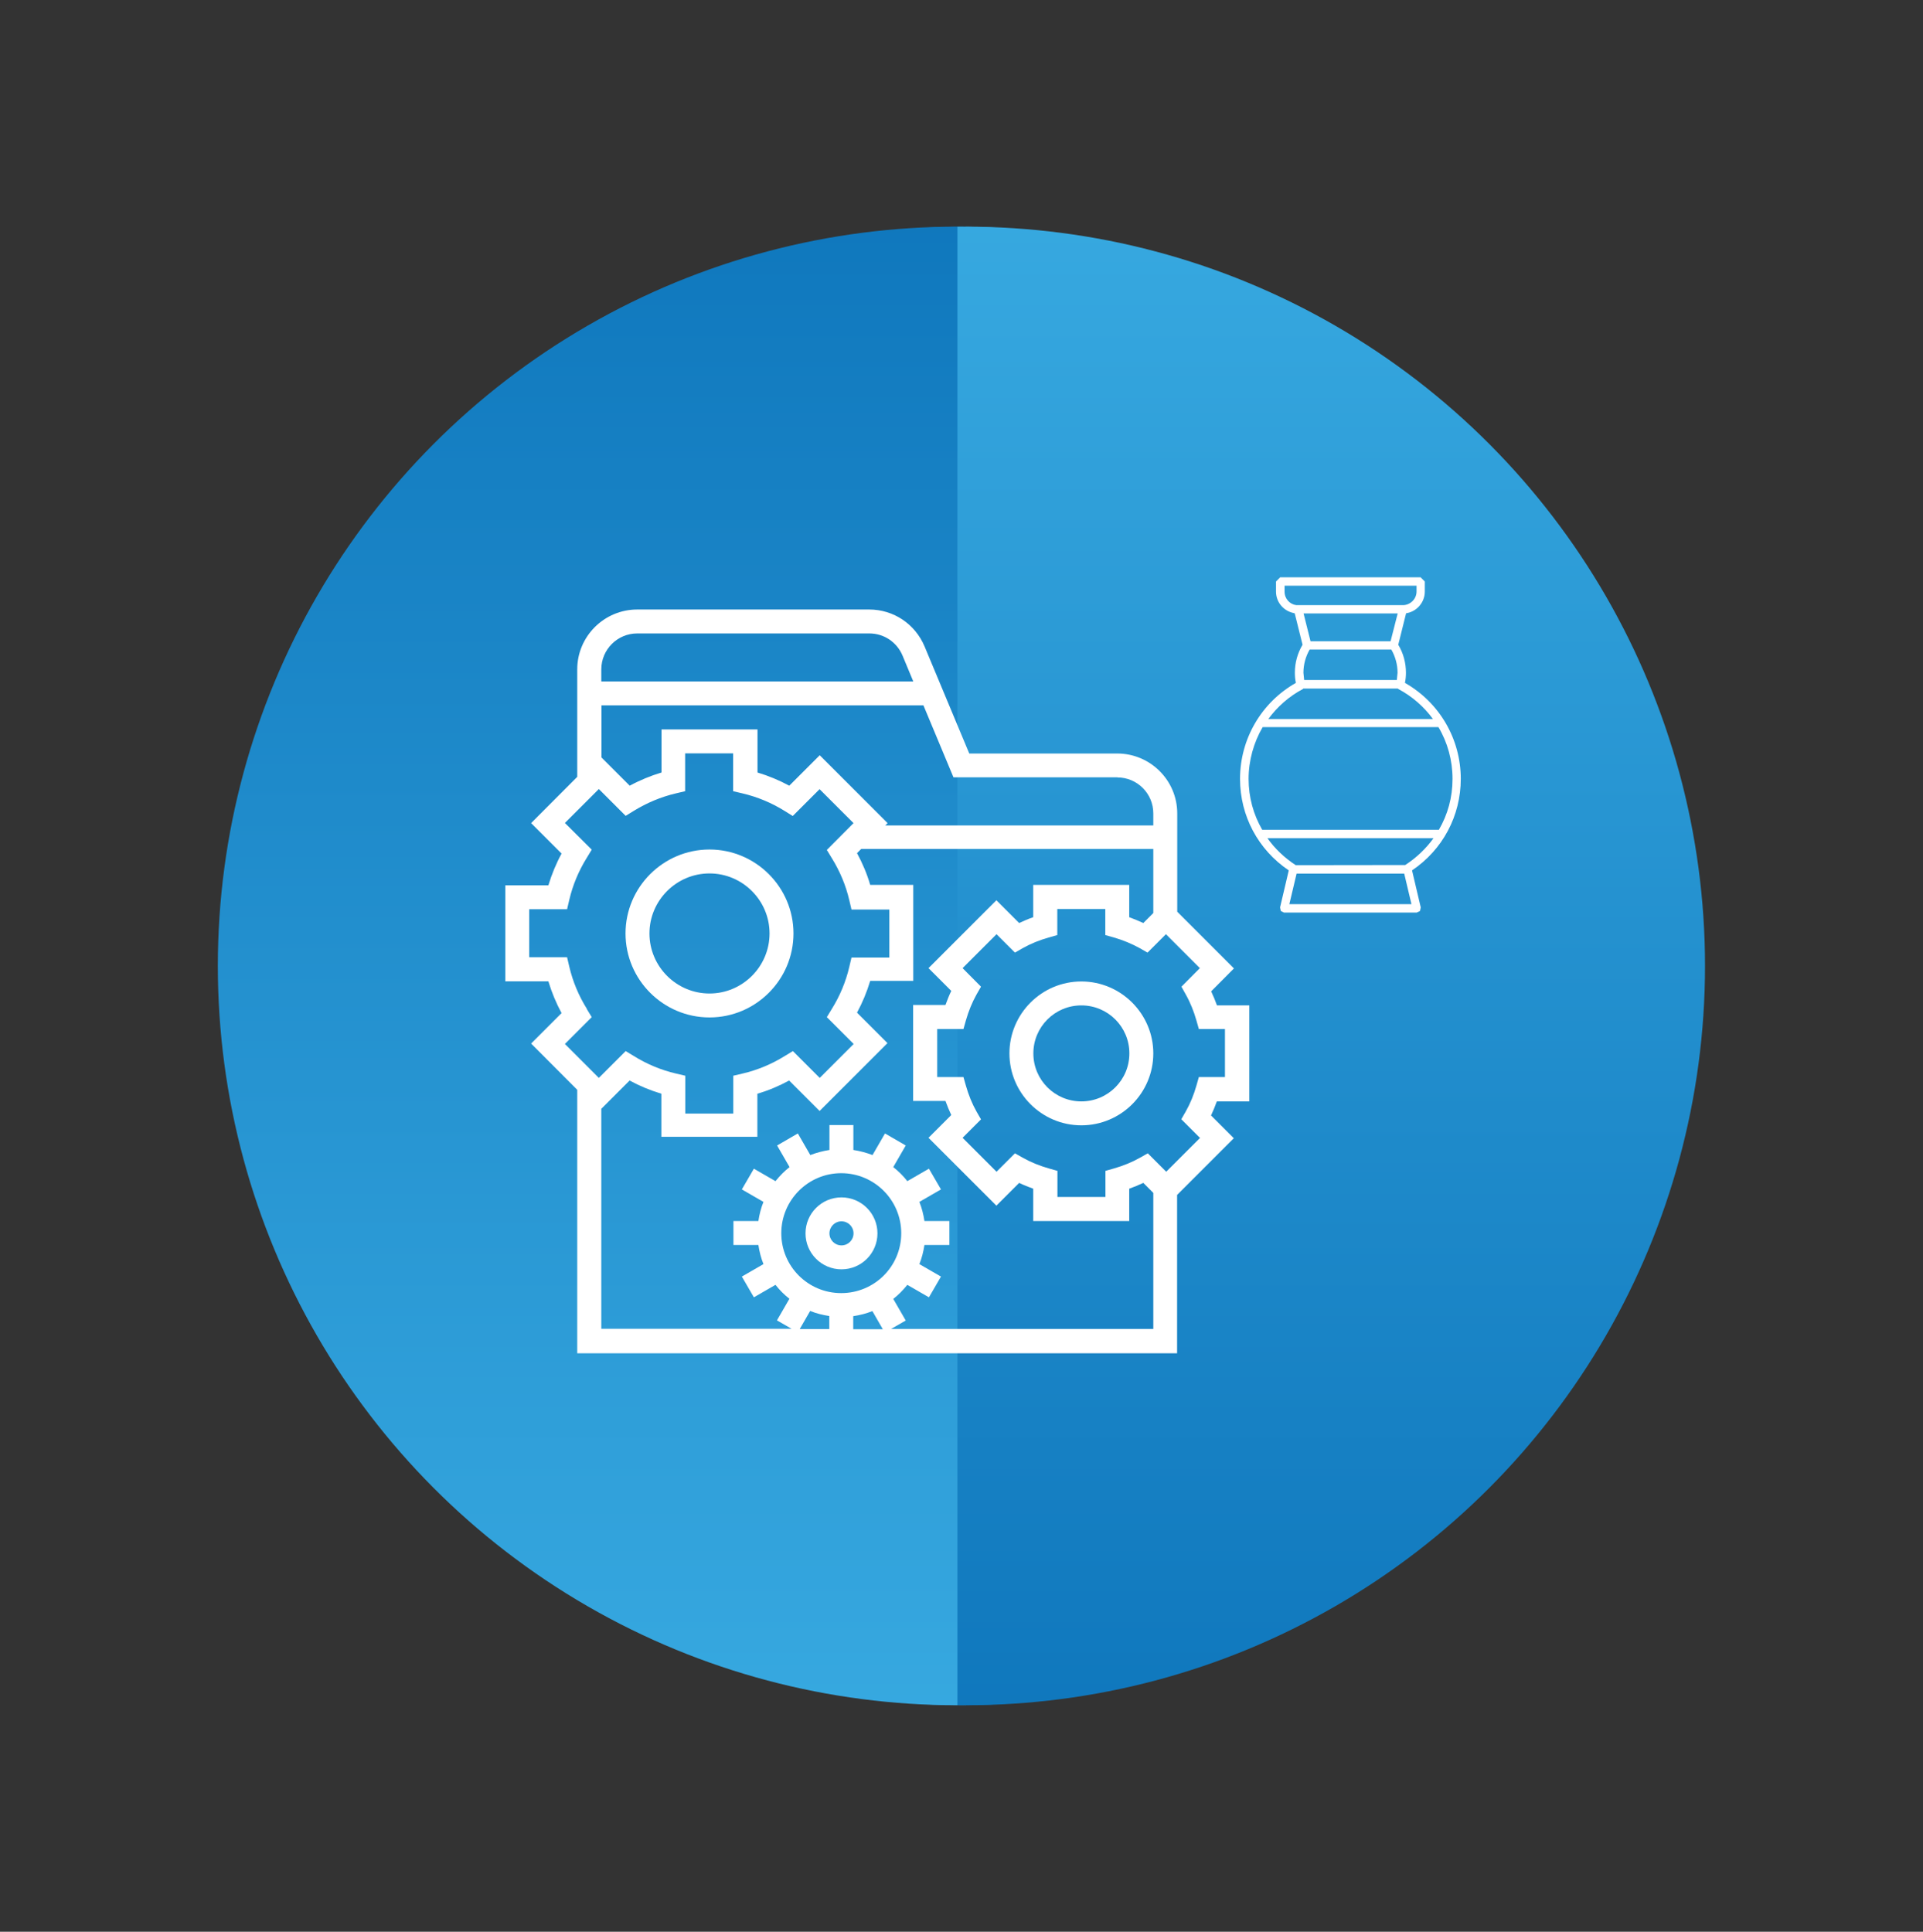 <?xml version="1.0" encoding="UTF-8"?>
<svg id="Layer_1" data-name="Layer 1" xmlns="http://www.w3.org/2000/svg" xmlns:xlink="http://www.w3.org/1999/xlink" viewBox="0 0 132.59 133.21">
  <rect x="0" y="0" width="132.59" height="133.21" fill="#333333" stroke="none"/>
  <defs>
    <style>
      .cls-1 {
        fill: url(#linear-gradient-2);
      }

      .cls-2 {
        fill: #fff;
      }

      .cls-3 {
        clip-path: url(#clippath-1);
      }

      .cls-4 {
        clip-path: url(#clippath);
      }

      .cls-5 {
        fill: none;
      }

      .cls-6 {
        fill: url(#linear-gradient-3);
      }

      .cls-7 {
        fill: url(#linear-gradient);
      }

      .cls-8 {
        fill: url(#linear-gradient-4);
      }
    </style>
    <clipPath id="clippath">
      <circle class="cls-5" cx="66.58" cy="66.61" r="50.98"/>
    </clipPath>
    <linearGradient id="linear-gradient" x1="92.07" y1="11.55" x2="92.07" y2="121.37" gradientUnits="userSpaceOnUse">
      <stop offset="0" stop-color="#38aae1"/>
      <stop offset="1" stop-color="#0e76bc"/>
    </linearGradient>
    <linearGradient id="linear-gradient-2" x1="-6851.83" y1="-2096.33" x2="-6851.83" y2="-1986.51" gradientTransform="translate(6892.92 2107.88)" xlink:href="#linear-gradient"/>
    <clipPath id="clippath-1">
      <circle class="cls-5" cx="66" cy="66.61" r="50.98"/>
    </clipPath>
    <linearGradient id="linear-gradient-3" x1="91.5" x2="91.5" xlink:href="#linear-gradient"/>
    <linearGradient id="linear-gradient-4" x1="-6851.25" y1="-2096.33" x2="-6851.25" y2="-1986.51" gradientTransform="translate(6891.76 2107.88)" xlink:href="#linear-gradient"/>
  </defs>
  <g>
    <g class="cls-4">
      <rect class="cls-7" x="66.58" y="11.55" width="50.98" height="109.82"/>
      <rect class="cls-1" x="15.6" y="11.55" width="50.98" height="109.82" transform="translate(82.18 132.92) rotate(180)"/>
    </g>
    <g class="cls-3">
      <rect class="cls-6" x="66" y="11.55" width="50.98" height="109.82"/>
      <rect class="cls-8" x="15.02" y="11.55" width="50.98" height="109.82" transform="translate(81.02 132.92) rotate(180)"/>
    </g>
  </g>
  <path class="cls-2" d="M86.14,75.95v-6.62h-2.23c-.12-.33-.25-.65-.4-.97l1.57-1.58-3.91-3.91v-6.78c0-2.28-1.86-4.13-4.14-4.13h-10.2l-3.08-7.38c-.65-1.55-2.14-2.55-3.82-2.55h-15.99c-2.28,0-4.14,1.85-4.14,4.13v7.41l-3.18,3.19,2.1,2.1c-.38,.7-.68,1.43-.91,2.19h-2.97v6.62h2.97c.23,.76,.53,1.49,.91,2.19l-2.1,2.1,3.18,3.19v18.17h41.36v-10.92l3.91-3.91-1.57-1.57c.15-.32,.28-.64,.4-.97h2.23Zm-9.1-22.34c1.37,0,2.48,1.11,2.48,2.48v.83h-18.48l.16-.16-4.68-4.68-2.1,2.1c-.7-.38-1.43-.68-2.19-.91v-2.97h-6.62v2.97c-.76,.23-1.49,.53-2.19,.91l-1.95-1.95v-3.59h22.2l2.07,4.96h11.31Zm-33.09-9.93h15.99c1.01,0,1.9,.6,2.29,1.53l.74,1.78h-21.51v-.83c0-1.37,1.11-2.48,2.48-2.48m-3.48,25.88c-.56-.9-.97-1.88-1.21-2.91l-.15-.64h-2.61v-3.31h2.61l.15-.64c.24-1.03,.65-2.01,1.21-2.91l.34-.56-1.85-1.84,2.34-2.34,1.85,1.85,.55-.34c.91-.56,1.89-.97,2.91-1.21l.64-.15v-2.61h3.31v2.61l.64,.15c1.03,.24,2.01,.65,2.91,1.21l.56,.35,1.85-1.85,2.34,2.34-1.84,1.85,.34,.56c.56,.9,.97,1.88,1.21,2.91l.15,.64h2.61v3.31h-2.61l-.15,.64c-.24,1.03-.65,2.01-1.21,2.91l-.34,.56,1.85,1.85-2.34,2.34-1.85-1.85-.56,.34c-.9,.56-1.88,.97-2.91,1.21l-.64,.15v2.61h-3.31v-2.61l-.64-.15c-1.03-.24-2.01-.65-2.91-1.21l-.56-.34-1.85,1.85-2.34-2.34,1.85-1.85-.34-.56Zm13.41,15.48c0-2.28,1.85-4.14,4.13-4.14s4.14,1.85,4.14,4.14-1.85,4.13-4.14,4.13-4.13-1.85-4.13-4.13m4.96,5.72c.46-.07,.9-.18,1.32-.35l.72,1.25h-2.04v-.89Zm-1.65,0v.89h-2.04l.72-1.25c.42,.17,.86,.28,1.32,.35m4.26,.89l1.01-.58-.86-1.49c.36-.28,.68-.61,.97-.97l1.49,.86,.83-1.43-1.49-.86c.17-.42,.28-.86,.35-1.32h1.72v-1.65h-1.72c-.07-.46-.18-.9-.35-1.32l1.49-.86-.83-1.43-1.49,.86c-.28-.36-.6-.68-.97-.97l.86-1.49-1.43-.83-.86,1.49c-.42-.16-.86-.28-1.32-.35v-1.72h-1.65v1.72c-.46,.07-.9,.19-1.32,.35l-.86-1.49-1.43,.83,.86,1.49c-.36,.28-.68,.61-.97,.97l-1.49-.86-.83,1.43,1.49,.86c-.17,.42-.28,.86-.35,1.32h-1.72v1.65h1.72c.07,.46,.18,.9,.35,1.32l-1.49,.86,.83,1.43,1.49-.86c.28,.36,.6,.68,.96,.96l-.86,1.49,1.01,.58h-13.12v-15.17l1.95-1.95c.7,.38,1.43,.68,2.19,.91v2.97h6.62v-2.97c.76-.22,1.49-.53,2.19-.91l2.1,2.1,4.68-4.68-2.1-2.1c.38-.7,.68-1.43,.91-2.19h2.97v-6.62h-2.97c-.22-.76-.53-1.49-.91-2.19l.29-.29h20.14v4.42l-.69,.69c-.32-.15-.64-.28-.97-.4v-2.23h-6.62v2.23c-.33,.11-.65,.25-.97,.4l-1.57-1.57-4.68,4.68,1.57,1.57c-.15,.31-.28,.64-.4,.97h-2.23v6.62h2.23c.12,.33,.25,.65,.4,.97l-1.57,1.57,4.68,4.68,1.57-1.57c.31,.15,.64,.28,.97,.4v2.23h6.62v-2.23c.33-.12,.65-.25,.97-.4l.69,.69v9.38h-18.08Zm21.31-13.18l-2.34,2.34-1.27-1.27-.55,.31c-.55,.31-1.15,.55-1.77,.73l-.6,.17v1.8h-3.31v-1.8l-.6-.17c-.63-.18-1.23-.42-1.78-.73l-.55-.31-1.27,1.27-2.34-2.34,1.27-1.27-.31-.54c-.31-.55-.55-1.15-.73-1.78l-.17-.6h-1.81v-3.31h1.81l.17-.6c.18-.63,.42-1.22,.73-1.78l.31-.54-1.27-1.28,2.34-2.34,1.27,1.27,.54-.31c.55-.31,1.15-.55,1.78-.73l.6-.17v-1.8h3.31v1.8l.6,.17c.63,.18,1.22,.43,1.77,.73l.54,.31,1.27-1.27,2.34,2.34-1.27,1.28,.3,.54c.31,.55,.55,1.15,.73,1.78l.17,.6h1.8v3.31h-1.8l-.17,.6c-.18,.63-.42,1.22-.73,1.77l-.31,.54,1.27,1.27Z"/>
  <path class="cls-2" d="M74.56,67.68c-2.74,0-4.96,2.23-4.96,4.96s2.22,4.96,4.96,4.96,4.96-2.23,4.96-4.96-2.23-4.96-4.96-4.96m0,8.27c-1.83,0-3.31-1.48-3.31-3.31s1.48-3.31,3.31-3.31,3.31,1.48,3.31,3.31-1.48,3.31-3.31,3.31"/>
  <path class="cls-2" d="M48.92,70.16c3.19,0,5.79-2.6,5.79-5.79s-2.6-5.79-5.79-5.79-5.79,2.6-5.79,5.79,2.6,5.79,5.79,5.79m0-9.93c2.28,0,4.14,1.86,4.14,4.14s-1.86,4.14-4.14,4.14-4.14-1.86-4.14-4.14,1.86-4.14,4.14-4.14"/>
  <path class="cls-2" d="M58.02,87.53c1.37,0,2.48-1.11,2.48-2.48s-1.11-2.48-2.48-2.48-2.48,1.11-2.48,2.48,1.11,2.48,2.48,2.48m0-3.31c.46,0,.83,.37,.83,.83s-.37,.83-.83,.83-.83-.37-.83-.83,.37-.83,.83-.83"/>
  <path class="cls-2" d="M85.5,53.71c0,2.55,1.25,4.89,3.36,6.31l-.6,2.55,.05,.25,.22,.11h9.15l.23-.11,.05-.25-.6-2.55c2.11-1.42,3.36-3.76,3.36-6.31,0-2.75-1.47-5.27-3.85-6.62,.05-.24,.07-.47,.07-.7,0-.68-.18-1.35-.53-1.93l.54-2.17c.73-.11,1.29-.74,1.29-1.5v-.69l-.29-.29h-9.68l-.29,.29v.69c0,.73,.51,1.33,1.2,1.48l.07,.02h.02s.54,2.17,.54,2.17c-.35,.59-.53,1.25-.53,1.93,0,.23,.02,.47,.07,.7-2.38,1.35-3.85,3.87-3.85,6.62m3.4,8.64l.5-2.11h7.42l.5,2.11h-8.42Zm7.98-2.7h-.01s-7.51,.01-7.51,.01h-.02c-.78-.51-1.44-1.14-1.95-1.86h11.45c-.52,.72-1.18,1.35-1.95,1.85m2.33-2.43h-12.19c-.61-1.05-.94-2.25-.94-3.51s.35-2.51,.97-3.57h12.12c.63,1.06,.97,2.29,.97,3.57s-.33,2.46-.94,3.51m-9.29-10.33l-.05-.5c0-.56,.15-1.11,.43-1.6h5.63c.28,.49,.43,1.04,.43,1.6l-.05,.5h-6.4Zm5.96-2.67h-5.52s-.48-1.92-.48-1.92h6.49l-.49,1.92Zm-7.31-3.43v-.4h9.1v.4c0,.5-.4,.91-.9,.94h-.04s-7.35,0-7.35,0c-.46-.06-.81-.45-.81-.93m1.26,6.71l.04-.03h6.51l.03,.03c.96,.51,1.77,1.22,2.39,2.07h-11.35c.62-.84,1.42-1.56,2.39-2.07"/>
</svg>